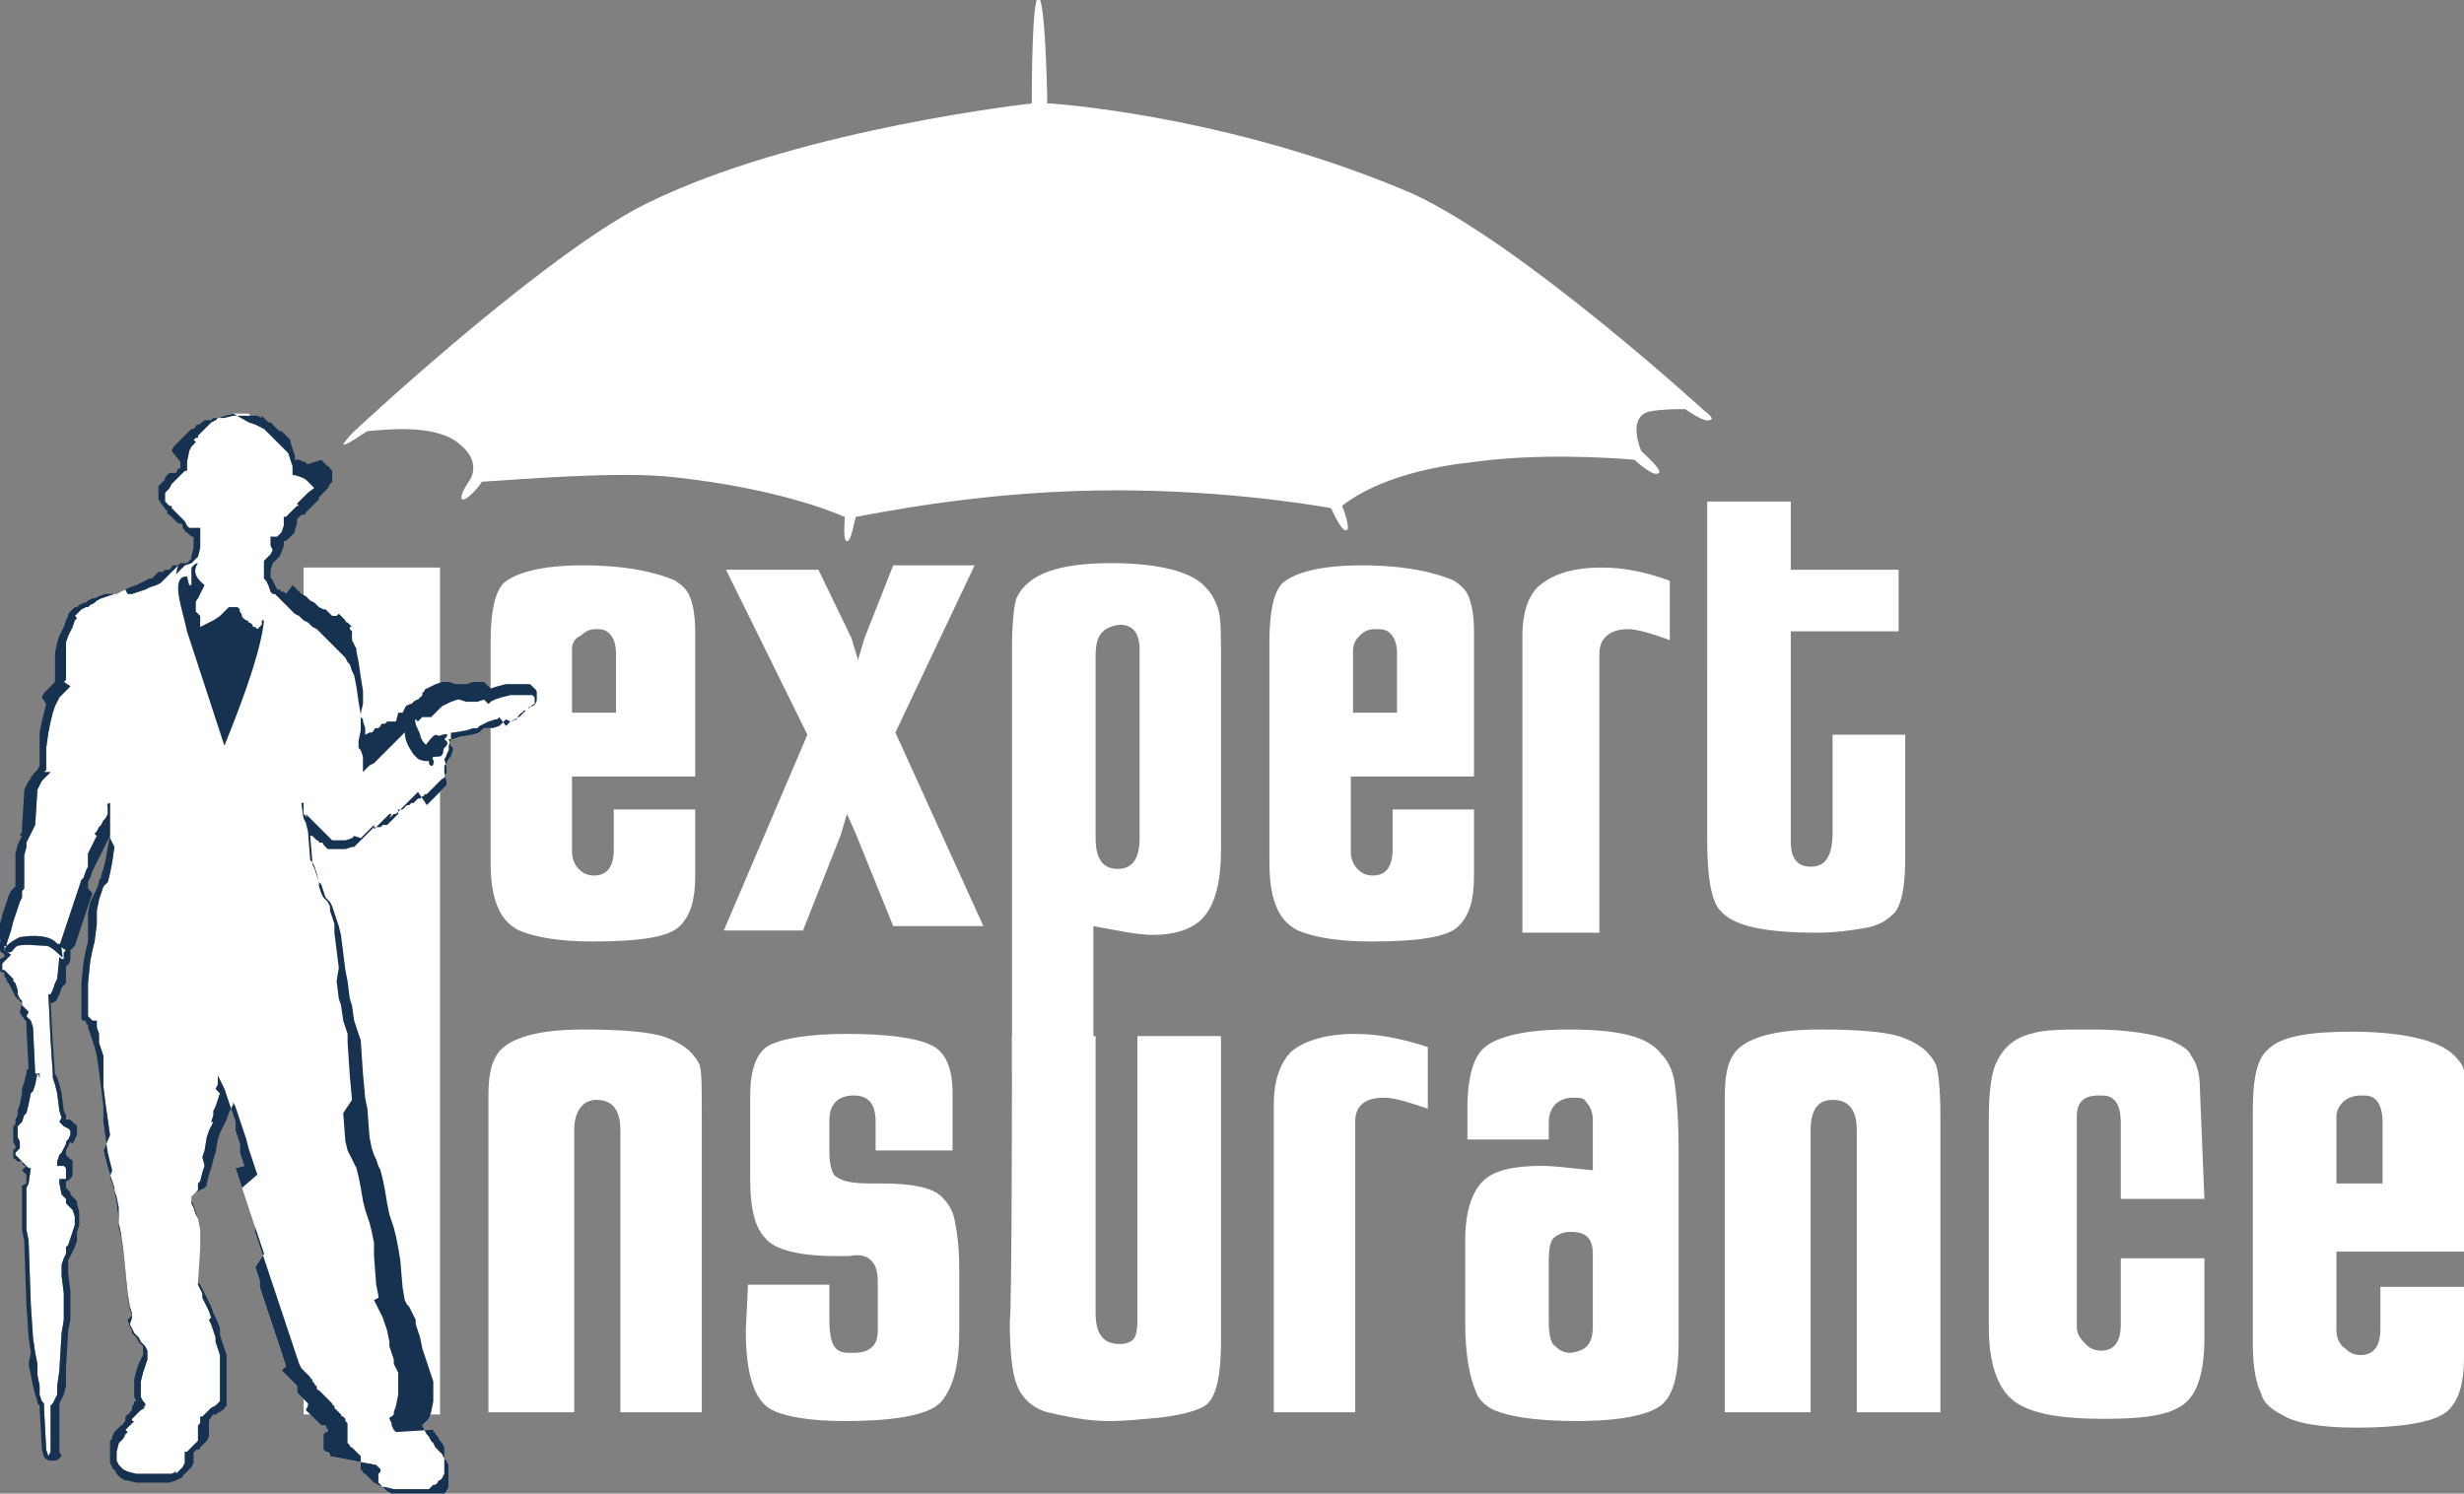 <?xml version="1.0" encoding="utf-8"?>
<!-- Generator: Adobe Illustrator 24.1.2, SVG Export Plug-In . SVG Version: 6.00 Build 0)  -->
<svg version="1.1" xmlns="http://www.w3.org/2000/svg" xmlns:xlink="http://www.w3.org/1999/xlink" x="0px" y="0px"
	 viewBox="0 0 112 67.9" style="enable-background:new 0 0 112 67.9;" xml:space="preserve">
<rect x="0" y="0" width="112" height="67.9" fill="#808080" stroke="none"/>
<style type="text/css">
	.st0{fill:#FFFFFF;}
	.st1{fill-rule:evenodd;clip-rule:evenodd;fill:#FFFFFF;}
	.st2{fill:#173251;}
	.st3{fill-rule:evenodd;clip-rule:evenodd;fill:#173251;}
</style>
<g id="Warstwa_2">
</g>
<g id="Warstwa_1">
	<g>
		<g>
			<path class="st0" d="M31.9,64.2h-3.7V51.4c0-1-0.4-1.4-1.1-1.4c-0.6,0-1,0.5-1,1.4v12.8h-3.9V49.8c0-1.1,0.2-1.8,0.7-2.2
				c0.6-0.5,1.8-0.8,3.6-0.8c1.7,0,2.9,0.1,3.6,0.3c0.9,0.3,1.4,0.7,1.7,1.3c0.1,0.3,0.1,1,0.1,2.4L31.9,64.2L31.9,64.2z"/>
			<path class="st0" d="M34,58.4h3.7V60c0,0.7,0.1,1.1,0.3,1.3c0.2,0.2,0.4,0.2,0.8,0.2c0.7,0,1.1-0.3,1.1-1v-2.2
				c0-0.5-0.1-0.8-0.3-1c-0.2-0.2-0.5-0.3-1-0.2c-0.3,0-0.5,0-0.6,0c-1.7,0-2.8-0.3-3.2-0.8c-0.5-0.5-0.7-1.4-0.7-2.7v-3.8
				c0-1.2,0.3-2,0.9-2.3c0.6-0.3,1.8-0.5,3.5-0.5c1.9,0,3.2,0.2,3.8,0.5c0.7,0.3,1,1.1,1,2.2v2.6h-3.5V51c0-0.8-0.3-1.2-1-1.2
				c-0.7,0-1.1,0.4-1.1,1.1v1.5c0,0.5,0.1,0.8,0.2,1c0.3,0.3,0.8,0.4,1.7,0.4h0.3h0.2c1.4,0,2.3,0.2,2.7,0.6
				c0.3,0.3,0.5,0.6,0.6,1.1c0.1,0.5,0.2,1.2,0.2,2.1v3c0,1.5-0.3,2.5-0.8,3.1c-0.5,0.6-2,0.9-4.4,0.9c-1.6,0-2.7-0.2-3.3-0.5
				c-0.8-0.4-1.2-1.6-1.2-3.6L34,58.4L34,58.4z"/>
			<path class="st0" d="M46,47.1h3.8v12.6c0,1,0.4,1.4,1.1,1.4c0.3,0,0.5-0.1,0.6-0.2c0.2-0.2,0.2-0.6,0.2-1.2V47.1h3.8V61
				c0,1.5-0.2,2.4-0.6,2.8c-0.3,0.3-1.3,0.6-2.8,0.7c-1,0.1-1.5,0.1-1.7,0.1c-1,0-1.9-0.2-2.8-0.4c-0.7-0.2-1.2-0.7-1.4-1.3
				c-0.2-0.5-0.3-1.5-0.3-2.9C46,59.9,46,47.1,46,47.1z"/>
			<path class="st0" d="M57.9,64.2v-14c0-1.1,0.3-1.9,0.8-2.4c0.6-0.5,1.6-0.8,2.9-0.8c1,0,2.1,0.2,3.3,0.6v2.8
				c-0.9-0.3-1.5-0.5-2-0.5c-0.9,0-1.3,0.4-1.3,1.1v13.2C61.7,64.2,57.9,64.2,57.9,64.2z"/>
			<path class="st0" d="M72.4,53.2v-2.3c0-0.3-0.1-0.6-0.3-0.8c-0.1-0.2-0.3-0.2-0.6-0.2c-0.3,0-0.6,0.1-0.8,0.3
				c-0.2,0.2-0.3,0.5-0.3,0.8v0.8h-3.7v-1.4c0-1.5,0.3-2.4,0.8-2.8c0.6-0.5,1.9-0.8,3.8-0.8c2.2,0,3.6,0.3,4.2,1.1
				c0.3,0.3,0.5,0.7,0.6,1.2c0.1,0.6,0.2,1.7,0.2,3.2V61c0,1.4-0.2,2.3-0.7,2.8c-0.5,0.5-1.9,0.8-3.9,0.8c-1.9,0-3.1-0.2-3.8-0.5
				c-0.4-0.2-0.7-0.5-0.8-0.8c-0.3-0.7-0.5-1.7-0.5-3.2v-3.7c0-1.3,0.3-2.2,0.8-2.7c0.5-0.5,1.4-0.7,2.7-0.7
				C70.6,53,71.4,53.1,72.4,53.2z M72.4,60.3V57c0-0.7-0.3-1-1-1c-0.3,0-0.6,0.1-0.8,0.3c-0.1,0.1-0.2,0.4-0.2,1v2.8
				c0,0.6,0.1,1,0.3,1.1c0.2,0.2,0.4,0.3,0.7,0.3C72.1,61.4,72.4,61.1,72.4,60.3z"/>
			<path class="st0" d="M88.2,64.2h-3.8V51.4c0-1-0.4-1.4-1.1-1.4c-0.7,0-1,0.5-1,1.4v12.8h-3.9V49.8c0-1.1,0.2-1.8,0.7-2.2
				c0.6-0.5,1.8-0.8,3.6-0.8c1.7,0,2.9,0.1,3.6,0.3c0.9,0.3,1.4,0.7,1.7,1.3c0.1,0.3,0.2,1,0.2,2.4L88.2,64.2L88.2,64.2z"/>
			<path class="st0" d="M100.2,54.5h-3.8v-3.4c0-0.6-0.1-0.9-0.3-1.1c-0.2-0.2-0.4-0.2-0.7-0.2c-0.7,0-1,0.3-1,1v9.5
				c0,0.3,0.1,0.5,0.4,0.8c0.2,0.2,0.4,0.3,0.7,0.3c0.6,0,0.9-0.4,0.9-1.2v-3h3.8v3.6c0,1.8-0.4,2.8-1.2,3.2
				c-0.7,0.4-1.9,0.5-3.4,0.5c-1.8,0-3.1-0.2-3.9-0.7c-0.8-0.5-1.3-1.6-1.3-3.5v-9.4c0-1.2,0.1-2,0.3-2.5c0.3-0.7,0.8-1.2,1.6-1.4
				c0.6-0.2,1.5-0.2,2.8-0.2c1.6,0,2.8,0.2,3.6,0.5c0.4,0.2,0.8,0.4,0.9,0.7c0.3,0.4,0.4,0.9,0.4,1.6L100.2,54.5z"/>
			<path class="st0" d="M112,56.9h-5.8v3.5c0,0.4,0.1,0.7,0.4,0.9c0.2,0.2,0.4,0.3,0.7,0.3c0.6,0,0.9-0.4,0.9-1.2v-1.9h3.8v3.2
				c0,1.1-0.2,1.9-0.7,2.4c-0.5,0.5-1.9,0.8-4.2,0.8c-1.6,0-2.8-0.2-3.4-0.6c-0.4-0.2-0.8-0.5-0.9-0.9c-0.3-0.6-0.4-1.4-0.4-2.4
				V50.5c0-1.5,0.2-2.4,0.7-2.8c0.6-0.6,1.9-0.8,3.8-0.8c2,0,3.5,0.3,4.3,0.8c0.3,0.2,0.5,0.4,0.7,0.7c0.2,0.4,0.3,1,0.3,1.8V56.9z
				 M106.2,53.8h2.1V51c0-0.4-0.1-0.8-0.3-1c-0.2-0.2-0.4-0.2-0.7-0.2c-0.3,0-0.6,0.1-0.8,0.3c-0.2,0.2-0.3,0.4-0.3,0.7L106.2,53.8
				L106.2,53.8z"/>
		</g>
		<g>
			<path class="st0" d="M31.6,35.3H26v3.4c0,0.3,0.1,0.6,0.3,0.8c0.2,0.2,0.4,0.3,0.7,0.3c0.6,0,0.9-0.4,0.9-1.2v-1.8h3.7v3
				c0,1.1-0.2,1.8-0.7,2.3c-0.5,0.5-1.8,0.7-4,0.7c-1.5,0-2.6-0.2-3.3-0.5c-0.4-0.2-0.7-0.5-0.9-0.9c-0.3-0.6-0.4-1.3-0.4-2.3v-9.9
				c0-1.4,0.2-2.3,0.6-2.7c0.6-0.5,1.8-0.8,3.6-0.8c1.9,0,3.3,0.3,4.2,0.7c0.3,0.2,0.5,0.4,0.6,0.6c0.2,0.4,0.3,1,0.3,1.7L31.6,35.3
				L31.6,35.3z M26,32.4h2v-2.7c0-0.4-0.1-0.7-0.3-0.9c-0.2-0.2-0.4-0.2-0.6-0.2c-0.3,0-0.5,0.1-0.7,0.3C26.1,29,26,29.3,26,29.5
				L26,32.4L26,32.4z"/>
			<path class="st0" d="M32.9,42.3l3.8-8.9L33,25.9h4.2l1.5,3.1l0.3,1l0.3-1l1.3-3.3h3.7l-3.6,7.6l4,8.8h-4.1l-1.7-4.2L38.5,37
				l-0.3,1l-1.7,4.3H32.9z"/>
			<path class="st0" d="M46,48.7V29.4c0-1.1,0.1-1.9,0.2-2.2c0.5-1.1,1.9-1.6,4.3-1.6c2.2,0,3.7,0.4,4.3,1.1
				c0.3,0.3,0.5,0.7,0.6,1.1c0.1,0.4,0.1,1.1,0.1,2.3v8.5c0,1.6-0.3,2.7-1,3.3c-0.5,0.4-1.2,0.6-2.1,0.6c-0.7,0-1.6-0.2-2.7-0.4v6.5
				L46,48.7L46,48.7z M49.8,29.8v8.3c0,0.9,0.3,1.4,1,1.4c0.7,0,1-0.5,1-1.4v-8.6c0-0.7-0.3-1.1-0.9-1.1
				C50.1,28.5,49.8,28.9,49.8,29.8z"/>
			<path class="st0" d="M67,35.3h-5.6v3.4c0,0.3,0.1,0.6,0.3,0.8c0.2,0.2,0.4,0.3,0.7,0.3c0.6,0,0.9-0.4,0.9-1.2v-1.8H67v3
				c0,1.1-0.2,1.8-0.7,2.3c-0.5,0.5-1.8,0.7-4,0.7c-1.5,0-2.6-0.2-3.3-0.5c-0.4-0.2-0.7-0.5-0.9-0.9c-0.3-0.6-0.4-1.3-0.4-2.3v-9.9
				c0-1.4,0.2-2.3,0.6-2.7c0.6-0.5,1.8-0.8,3.6-0.8c1.9,0,3.3,0.3,4.2,0.7c0.3,0.2,0.5,0.4,0.6,0.6c0.2,0.4,0.3,1,0.3,1.7L67,35.3
				L67,35.3z M61.5,32.4h2v-2.7c0-0.4-0.1-0.7-0.3-0.9c-0.2-0.2-0.4-0.2-0.7-0.2c-0.3,0-0.5,0.1-0.7,0.3c-0.2,0.2-0.3,0.4-0.3,0.7
				C61.5,29.5,61.5,32.4,61.5,32.4z"/>
			<path class="st0" d="M69.2,42.3V28.9c0-1.1,0.3-1.9,0.8-2.3c0.6-0.5,1.5-0.8,2.8-0.8c1,0,2,0.2,3.1,0.6v2.7
				c-0.8-0.3-1.5-0.5-1.9-0.5c-0.8,0-1.3,0.4-1.3,1.1v12.7H69.2z"/>
			<path class="st0" d="M77.6,22.8h3.8v3.1h4.9v2.8h-4.9v9.6c0,0.7,0.3,1.1,0.9,1.1c0.7,0,1-0.5,1-1.6v-4.4h3.3v5.7
				c0,1.3-0.2,2.2-0.6,2.5c-0.3,0.3-0.7,0.5-1.3,0.6c-0.6,0.1-1.3,0.2-2.1,0.2c-2.4,0-3.8-0.3-4.4-1c-0.4-0.4-0.6-1.5-0.6-3.2
				L77.6,22.8L77.6,22.8z"/>
		</g>
		<path class="st0" d="M77.5,18.7C77.5,18.7,77.5,18.7,77.5,18.7c0,0-8.3-7.6-13.3-9.9c-7.7-3.3-15.1-4-16.5-4.1c0,0-0.1,0-0.1,0
			c0-0.7-0.1-4.8-0.4-4.8c-0.3,0-0.3,4.2-0.3,4.8c-1.7,0.2-11.7,1.5-18,4.8C24,12.2,16,19.7,16,19.7s0,0,0,0
			c-0.2,0.2-0.4,0.5-0.4,0.5c0.1,0.1,0.9-0.5,1.1-0.6c1.1-0.1,3.2-0.3,4.2,0.6c1,0.8,0.5,1.6,0.4,1.7c0,0,0,0,0,0s0,0,0,0
			c-0.2,0.3-0.4,0.7-0.3,0.8c0.2,0.1,0.8-0.6,0.9-0.8c1.7-0.1,6.3-0.5,8.8-0.2c4.5,0.5,7,1.5,7.7,1.8c0,0.2-0.1,1.1,0.1,1.1
			c0.2,0,0.3-0.8,0.4-1.1c1.1-0.2,5.5-1.1,10.8-1.2c5.3-0.1,9.7,0.6,10.8,0.8c0.1,0.2,0.5,1.1,0.7,1c0.2,0-0.1-0.9-0.2-1.1
			c0.5-0.4,2.2-1.6,6-2c2.9-0.4,6.1-0.2,7.3-0.1c0.2,0.2,0.9,0.8,1.1,0.6c0.2-0.1-0.7-0.9-0.8-1c-0.2-0.5-0.5-1.6,0.4-1.8
			c0.6-0.1,1.1-0.1,1.6-0.1c0.3,0.2,0.9,0.6,1.1,0.5C77.9,19.1,77.8,18.9,77.5,18.7z"/>
		<rect x="13.8" y="25.8" class="st0" width="6.2" height="38.5"/>
		<g>
			<g>
				<path class="st1" d="M11.6,19.2l0.2,0.1l0.2,0.1l0.1,0.1l0.1,0.1l0.1,0.1l0.1,0.1l0.1,0.1l0.1,0.1l0.1,0.1l0.1,0.1l0.1,0.1
					l0.1,0.1l0.1,0.1l0.1,0.3l0.1,0.3v0.4h0.1l0.3,0.1l0.2,0.1l0.1,0.1l0.1,0.1l0.1,0.1l0.1,0.1l0.1,0.1l0.1,0.1V22l-0.1,0.1
					L14,22.4l-0.1,0.1l-0.1,0.1l-0.1,0.1l-0.1,0.1l-0.1,0.1L13.6,23L13.5,23l-0.1,0.1l-0.1,0.1l-0.1,0.1l-0.1,0.1l-0.1,0.1l-0.1,0.1
					L13,23.5h-0.1v0.4l-0.1,0.3l-0.1,0.1l-0.1,0.1h-0.3v0.4L12.4,25l-0.1,0.2l-0.1,0.1l-0.1,0.1l-0.1,0.1L12,25.8v0.5l0.1,0.1
					l0.1,0.2l0.1,0.3l0.1,0.1l0.1,0l0.1,0.1l0.1,0.1l0.1,0.1l0.1,0.1l0.1,0.1l0.1,0.1l0.1,0.1l0.1,0.1l0.1,0.1l0.2,0.1l0.1,0.1
					l0.1,0.1l0.2,0.1l0.1,0.1l0.1,0.1l0.2,0.1l0.1,0.1l0.1,0.1l0.1,0.1l0.1,0.1l0.1,0.1l0.1,0.1l0.1,0.1l0.1,0.1l0.1,0.1l0.1,0.1
					l0.1,0.1l0.1,0.1l0.1,0.1l0.1,0.2l0.1,0.1l0.1,0.3l0.1,0.2l0.1,0.5l0.1,0.7l0.1,0.6v0.7l-0.1,0.5v0.1l0,0.2l0.1,0.1l0.1,0.3v0.7
					l0.1-0.1l0.1-0.1l0.1-0.1l0.2-0.1l0.1-0.1l0.1-0.1l0.1-0.1l0.1-0.1l0.1-0.1l0.1-0.1l0.1-0.1l0.1-0.1l0.1-0.1l0.1-0.1l0.1-0.1
					l0.1-0.1l0.1-0.1l0.1-0.1l0.1-0.1l0.1-0.1l0.1-0.1l0.1-0.3h0.1l0.1,0.1l0.1-0.1l0.1-0.1h0.3h0.1l0.1-0.1l0.1-0.1l0.1-0.1
					l0.1-0.1l0.1-0.1l0.2-0.1l0.2-0.1l0.3-0.1h0.1l0.3,0.1h0.5l0.3-0.1H22l0.1,0.1l0.1,0.1V32l0.1-0.1l0.2-0.1l0.3-0.1l0.4-0.1h1
					l0.1,0.1V32l-0.2,0.1L24,32.2l-0.1,0.1l-0.1,0.1l-0.1,0.1l-0.1,0.1h-0.1v0.1l-0.3,0.1L23,32.7l-0.1,0.1l-0.1,0.1l-0.1,0.1
					l-0.3,0.1l-0.2,0L22,33.1l-0.1,0.1l-0.1,0.1l-0.3,0.1l-0.6,0.1l-0.3,0.1h-0.2l0.1,0.3l0.1,0.1v0.1l-0.1,0.3l-0.1,0.1l-0.1,0.2
					l-0.1,0.1v0.3l0.1,0.4v0.2l-0.1,0.1l-0.1,0.1l-0.1,0.1l-0.1,0.1l-0.1,0.1l-0.1,0.1l-0.1,0.1l-0.1,0.1l-0.1,0.1L19,36l-0.1,0.1
					l-0.1,0.1l-0.1,0.1l-0.1,0.1l-0.1,0.1l-0.1,0.1l-0.1,0.1l-0.1,0.1l-0.1,0.1l-0.1,0.1l-0.1,0l-0.1,0.1l-0.1,0.1L17.8,37L17.7,37
					l-0.1,0.1l-0.1,0.1l-0.1,0.1l-0.1,0.1l-0.1,0.1l-0.1,0.1l-0.1,0.1L17,37.5l-0.1,0.1l-0.1,0.1l-0.1,0.1l-0.1,0.1l-0.1,0.1
					l-0.1,0.1L16.1,38L16,38.1l-0.3,0.1h-0.6L15,38.1L14.9,38l-0.1-0.1l-0.1-0.1l-0.1-0.1l-0.1-0.1l-0.1-0.1l-0.1-0.1l-0.1-0.1
					l-0.1-0.1l-0.1-0.1l-0.1-0.1L14,37.3L14,37.2l-0.1-0.1L13.8,37v-0.5h-0.1l0.1,0.7l0.1,0.2l0.1,0.4l0.1,1.3l0.1,0.1l0.1,0.2
					l0.1,0.3l0.1,0.4l0.1,0.1l0.1,0.3l0.1,0.3l0.1,0.1l0.1,0.1l0.1,0.2l0.1,0.3l0.1,0.3l0.1,0.3l0.1,0.4l0.1,0.8l0.1,0.8l0.1,0.5
					l0.1,0.8l0.1,0.3l0.1,0.7l0.1,0.3l0.1,0.3l0.1,0.3l0.1,1.5l0.1,1.1l0.1,0.5l0.1,1.3l0.1,0.5l0.1,0.3l0.1,0.2l0.1,0.3l0.1,0.2
					l0.1,0.4l0.1,0.5l0.1,0.6l0.1,0.5l0.1,0.3l0.1,0.3l0.1,0.4l0.1,0.5l0.1,0.6l0.1,1.2l0.1,0.6l0.1,0.2l0.1,0.1l0.1,0.2l0.1,0.2
					l0.1,0.2l0,0.2l0.1,0.3l0.1,0.3l0.1,0.5l0.1,0.3l0.1,0.3l0.1,0.3l0.1,0.3l0.1,0.3v0.9l-0.1,0.5l-0.1,0.3l-0.1,0.1l-0.1,0.1
					l-0.1,0.1l0.1,0.2l0.1,0.2l0.1,0.1l0.1,0.2l0.1,0.1l0.1,0.2l0.1,0.1l0.1,0.1l0.1,0.1l0.1,0.2l0.1,0.1l0.1,0.2v0.3v0.3v0.4
					l-0.1,0.2l-0.1,0.1l-0.1,0l-0.1,0.1l-0.1,0.1h-1.5l-0.4-0.1l-0.2-0.1l-0.2-0.1l-0.1-0.1l-0.1-0.1l-0.1-0.1l-0.1-0.1v-0.4
					l0.1-0.1v-0.1l-0.1-0.1l-0.1-0.1L15,66.2L15,66.1l-0.1-0.1L14.8,66l-0.1-0.1v-0.7l0.1-0.1c0.1,0,0.1,0,0.1-0.1
					c0,0-0.1-0.1-0.1-0.2h-0.1h-0.1l-0.1-0.1l-0.1-0.1l-0.1-0.1l-0.1-0.1l-0.1-0.1l-0.1-0.1l-0.1-0.1L14,63.9L14,63.8l-0.1-0.1
					l-0.1-0.1l-0.1-0.1l-0.1-0.1l-0.1-0.1l0-0.1L13.5,63l-0.1-0.1l-0.1-0.1l-0.1-0.1l-0.1-0.1l-0.1-0.1l-0.1-0.1l-0.1-0.1L13,62.1
					l-0.1-0.3l-0.1-0.3l-0.1-0.3l-0.1-0.3l-0.1-0.3l-0.1-0.3l-0.1-0.3l-0.1-0.3l-0.1-0.3l-0.1-0.3l-0.1-0.3l-0.1-0.3l0-0.3l-0.1-0.3
					l-0.1-0.3L12,57l-0.1-0.3l-0.1-0.3l-0.1-0.3l-0.1-0.3l-0.1-0.3l-0.1-0.3l-0.1-0.3l-0.1-0.3l-0.1-0.3l-0.1-0.3l-0.1-0.3l-0.1-0.3
					l-0.1-0.3L11.1,53L11,52.7l-0.1-0.3L10.9,52l-0.1-0.3l-0.1-0.3L10.7,51l-0.1-0.3l-0.1-0.3l-0.1-0.3l-0.1-0.3l-0.1-0.3l-0.1-0.2
					l-0.1-0.2l-0.1-0.2v0.4l-0.1,0.2L10,49.7l-0.1,0.3l-0.1,0.3l-0.1,0.2l0,0.2l-0.1,0.3L9.7,51l-0.1,0.2l-0.1,0.2l-0.1,0.3
					l-0.1,0.6l-0.1,0.3L9.3,53l-0.1,0.3l-0.1,0.4l-0.1,0.1L9,54.1l-0.1,0.1l-0.1,0.1l-0.1,0.1v0.3l0.1,0.2l0.1,0.3L9,55.4l0.1,0.5
					v0.9L9,58.3v0.1l0.1,0.2l0.1,0.2L9.2,59l0.1,0.2l0.1,0.2l0.1,0.2l0.1,0.3L9.5,60l0.1,0.2l0.1,0.3l0.1,0.3L9.8,61l0.1,0.3
					l0.1,0.3v2.1l-0.1,0.1l-0.1,0.1L9.6,64l-0.1,0.1l-0.1,0.1l-0.1,0.1l-0.1,0.1H9.1v0.3l-0.1,0.1v0.1v0.7L9,65.5l-0.1,0.1l-0.1,0.1
					l-0.1,0.1l-0.1,0.1l-0.1,0.1H8.4v0.1v0.1v0.3l-0.1,0.2l-0.1,0.1l-0.1,0.1l-0.1,0.1L8,66.9l-0.2,0.1L7.6,67H6.2l-0.4-0.1
					l-0.2-0.1l-0.1-0.1l-0.1-0.1l-0.1-0.2v-0.4l0.1-0.4l0.1-0.1l0.1-0.1l0.1-0.2l0.1-0.1L5.7,65l0.1-0.1l0.1-0.1l0.1-0.1L6,64.7
					l0.1-0.1L6,64.6v-0.1l0.1-0.1l0.1-0.1l0.1-0.1l0.1-0.1l0.2-0.1L6.5,64l0.1-0.1v-0.1l-0.1-0.1l-0.1-0.2v-0.7l0.1-0.4l0.1-0.3
					l0.1-0.3v-0.4l-0.1-0.2l-0.1-0.1L6.4,61l-0.1-0.2l-0.1-0.1l-0.1-0.1l-0.1-0.2l-0.1-0.2L6,59.9L6,59.7l-0.1-0.3l-0.1-0.6l-0.1-1
					l-0.1-1l-0.1-0.7l-0.1-0.5l-0.1-0.9l-0.1-0.5l0-0.2l-0.1-0.3l-0.1-0.3l-0.1-0.3l-0.1-0.4l-0.1-0.4L5,51.6l-0.1-0.7l-0.1-0.7
					l-0.1-0.8l0-0.8L4.7,48l-0.1-0.3l-0.1-0.3L4.5,47l-0.1-0.3v-0.3H4.2l-0.1-0.1l-0.1-0.1v-1.5l0.1-1l0.1-0.5l0.1-0.4l0.1-0.8v-0.3
					v-0.3l0.1-0.5l0.1-0.3l0.1-0.3l0.1-0.1l0.1-0.1l0.1-0.4l0.1-0.5l0.1-0.7L5,38.1v-0.6v-0.7v-0.3c-0.2,0.1-0.1,0-0.1,0.3v0.2
					l-0.1,0.2l-0.1,0.1l-0.1,0.2l-0.1,0.1l-0.1,0.2l-0.1,0.1L4.4,38l-0.1,0.2l-0.1,0.2l-0.1,0.2l-0.1,0.2L4,39L4,39.2l0,0.2
					l-0.1,0.2l-0.1,0.3L3.7,40l-0.1,0.3l-0.1,0.3l-0.1,0.3l-0.1,0.3l-0.1,0.3l-0.1,0.3l-0.1,0.3l-0.1,0.3l-0.1,0.3l-0.1,0.3L3,43.2
					l-0.1,0.1v0.1v0.2H2.8l-0.1-0.1l-0.1,1l-0.1,0.2l-0.1,0.3l-0.1,0.2H2.2l0.1,2.1l0.1,1.5L2.4,49l0.1,0.3l0.1,0.4l0.1,0.8l0.1,0.3
					L2.7,51l0.1,0.1l0.1,0.1l0.2,0.1l0.1,0.1v0.2l-0.1,0.2L3,51.9L3,52l-0.1,0.2l-0.1,0.2l-0.1,0.1l-0.1,0.3L2.6,53h0.1L2.9,53
					L3,53.1v0.5H2.7v0.2l0.1,0.5l0.1,0.1l0.1,0.1L3,54.6L3,54.7l0.1,0.1l0.1,0.1l0.1,0.1l0.1,0.3v0.4l-0.1,0.3l-0.1,0.3l-0.1,0.3
					L3,56.7L3,57l-0.1,0.2l-0.1,0.3v0.5l0.1,0.8V60l-0.1,0.6l-0.1,1.7l-0.1,0.7l0,0.4l-0.1,0.2l-0.1,0.2l-0.1,0.1v1.7v0.4l-0.1,0.2
					H2.2l-0.1-0.3l-0.1-1.9L2,63.8l-0.1-0.1l-0.1-0.3L1.8,63l-0.1-0.5L1.7,62l-0.1-0.5l-0.1-0.7l-0.1-1.5l-0.1-2.9l-0.1-0.5V55v-1
					V54l0.1-0.2l0.1-0.7H1.3l-0.1-0.1L1.2,53L1.1,53l-0.1-0.1L1,52.8l-0.1-0.1l-0.1-0.1l-0.1-0.1v-0.1l0.1-0.1l0.1-0.1v-0.3
					l-0.1-0.2v-0.5l0.1-0.1l0.1-0.1L1,51l0.1-0.3l0.1-0.1l0.1-0.4l0.1-0.5l0.1-0.1l0.1-0.3l0.1-0.5h0.1L1.8,49
					c-0.1-0.2,0.1-0.1-0.2-0.2l-0.1-2.1l-0.1-0.3l-0.1-0.1l-0.1-0.1L1.3,46l-0.1-0.1l-0.1-0.1l-0.1-0.1L1,45.5l-0.1-0.1l-0.1-0.2
					L0.8,45l-0.1-0.3l-0.1-0.1l0-0.1l-0.1-0.1l-0.1-0.1l-0.1-0.1l-0.1-0.1l-0.1,0v-0.3l0.1-0.1l0.1-0.1l0.1-0.1l0.1-0.1l-0.3-0.2
					v-0.2h0.1v-0.1l0.1-0.3l0.1-0.3l0.1-0.4l0.1-0.3l0.1-0.3l0.1-0.3l0.1-0.2L1,40.6L1,40.5l0.1-0.1v-0.3v-1.2l0.1-0.4l0-0.2
					l0.1-0.2l0.1-0.2l0.1-0.2l0.1-0.2l0.1-1.6l0.1-0.2l0.1-0.2l0.1-0.1l0.1-0.1l0.1-0.1l0.1-0.1L2,35.1l0.1-0.1L2.1,35v-0.1V34
					l0.1-0.7l0.1-0.5l0.1-0.4l0.1-0.3l0.1-0.2l0.1-0.2l0.1-0.1l0.1-0.1l0.1-0.1l0.1-0.1l0.1-0.1L2.9,31L3,30.9v-0.2v-1L3,29.2
					l0.1-0.3l0.1-0.2l0.1-0.2l0.1-0.3l0.1-0.1L3.4,28l0.1-0.1l0.1-0.1l0.1-0.1l0.2-0.1L4,27.6l0.1-0.1l0.2-0.1l0.1-0.1l0.2-0.1
					l0.3-0.1l0.3-0.1l0.3-0.1l0.2-0.1L5.8,27L6,27l0.3-0.1l0.3-0.1l0.2-0.1l0.3-0.1l0.2-0.1l0.1-0.1l0.1-0.1l0.1-0.1l0.1-0.1
					l0.1-0.1l0.1-0.1l0.1-0.1l0.1-0.1L8,26.1L8.1,26l0.1-0.1l0.1-0.1l0.1-0.1l0.3-0.1l0.1-0.1l0.1-0.1l0.1-0.1L9,25.3l0.1-0.4v-0.4
					v-0.5H8.7L8.6,24l-0.1-0.1l-0.1-0.2l-0.1-0.1l-0.1-0.1l-0.1-0.1l-0.1-0.1L8,23.4L8,23.3l-0.1-0.1l-0.1-0.1L7.8,23L7.7,23
					l-0.1-0.1l-0.1-0.1v-0.4l0.1-0.1l0.1-0.1L7.8,22l0.1-0.1l0.1-0.1l0.1-0.1l0.1-0.1l0.1-0.1l0.1-0.1h0.1V21l0.1-0.5l0.1-0.2
					l0.1-0.1l0.1-0.1L8.8,20l0.1-0.1L9,19.9L9,19.8l0.1-0.1l0.1-0.1l0.1-0.1l0.1-0.1l0.1-0.1l0.1-0.1l0.2-0.1l0.1-0.1l0.3-0.1
					l0.4-0.1h0.7L11.6,19.2z"/>
				<path class="st2" d="M11.3,19.2l0.3,0.1l0.2,0.1l0.2,0.1l0.1,0.1l0.1,0.1l0.1,0.1l0.1,0.1l0.1,0.1l0.1,0.1l0.1,0.1l0.1,0.1
					l0.1,0.1l0.1,0.1l0.1,0.1l0.1,0.3l0.1,0.3v0.4h0.1l0.3,0.1l0.2,0.1l0.1,0.1l0.1,0.1l0.1,0.1l0.1,0.1l0.1,0.1l0.1,0.1V22
					l-0.1,0.1L14,22.4l-0.1,0.1l-0.1,0.1l-0.1,0.1l-0.1,0.1l-0.1,0.1L13.6,23L13.5,23l-0.1,0.1l-0.1,0.1l-0.1,0.1l-0.1,0.1l-0.1,0.1
					l-0.1,0.1L13,23.5h-0.1v0.4l-0.1,0.3l-0.1,0.1l-0.1,0.1h-0.3v0.4L12.4,25l-0.1,0.2l-0.1,0.1l-0.1,0.1l-0.1,0.1L12,25.8v0.5
					l0.1,0.1l0.1,0.2l0.1,0.3l0.1,0.1l0.1,0l0.1,0.1l0.1,0.1l0.1,0.1l0.1,0.1l0.1,0.1l0.1,0.1l0.1,0.1l0.1,0.1l0.1,0.1l0.2,0.1
					l0.1,0.1l0.1,0.1l0.2,0.1l0.1,0.1l0.1,0.1l0.2,0.1l0.1,0.1l0.1,0.1l0.1,0.1l0.1,0.1l0.1,0.1l0.1,0.1l0.1,0.1l0.1,0.1l0.1,0.1
					l0.1,0.1l0.1,0.1l0.1,0.1l0.1,0.1l0.1,0.2l0.1,0.1l0.1,0.3l0.1,0.2l0.1,0.5l0.1,0.7l0.1,0.6v0.7l-0.1,0.5v0.1l0,0.2l0.1,0.1
					l0.1,0.3v0.7l0.1-0.1l0.1-0.1l0.1-0.1l0.2-0.1l0.1-0.1l0.1-0.1l0.1-0.1l0.1-0.1l0.1-0.1l0.1-0.1l0.1-0.1l0.1-0.1l0.1-0.1
					l0.1-0.1l0.1-0.1l0.1-0.1l0.1-0.1l0.1-0.1l0.1-0.1l0.1-0.1l0.1-0.1l0.1-0.3h0.1l0.1,0.1l0.1-0.1l0.1-0.1h0.3h0.1l0.1-0.1
					l0.1-0.1l0.1-0.1l0.1-0.1l0.1-0.1l0.2-0.1l0.2-0.1l0.3-0.1h0.1l0.3,0.1h0.5l0.3-0.1H22l0.1,0.1l0.1,0.1V32l0.1-0.1l0.2-0.1
					l0.3-0.1l0.4-0.1h1l0.1,0.1V32l-0.2,0.1L24,32.2l-0.1,0.1l-0.1,0.1l-0.1,0.1l-0.1,0.1h-0.1v0.1l-0.3,0.1L23,32.7l-0.1,0.1
					l-0.1,0.1l-0.1,0.1l-0.3,0.1l-0.2,0L22,33.1l-0.1,0.1l-0.1,0.1l-0.3,0.1l-0.6,0.1l-0.3,0.1h-0.2l0.1,0.3l0.1,0.1v0.1l-0.1,0.3
					l-0.1,0.1l-0.1,0.2l-0.1,0.1v0.3l0.1,0.4v0.2l-0.1,0.1l-0.1,0.1l-0.1,0.1l-0.1,0.1l-0.1,0.1l-0.1,0.1l-0.1,0.1l-0.1,0.1
					l-0.1,0.1L19,36l-0.1,0.1l-0.1,0.1l-0.1,0.1l-0.1,0.1l-0.1,0.1l-0.1,0.1l-0.1,0.1l-0.1,0.1l-0.1,0.1l-0.1,0.1l-0.1,0l-0.1,0.1
					l-0.1,0.1L17.8,37L17.7,37l-0.1,0.1l-0.1,0.1l-0.1,0.1l-0.1,0.1l-0.1,0.1l-0.1,0.1l-0.1,0.1L17,37.5l-0.1,0.1l-0.1,0.1l-0.1,0.1
					l-0.1,0.1l-0.1,0.1l-0.1,0.1L16.1,38L16,38.1l-0.3,0.1h-0.6L15,38.1L14.9,38l-0.1-0.1l-0.1-0.1l-0.1-0.1l-0.1-0.1l-0.1-0.1
					l-0.1-0.1l-0.1-0.1l-0.1-0.1l-0.1-0.1l-0.1-0.1L14,37.3L14,37.2l-0.1-0.1L13.8,37v-0.5h-0.1l0.1,0.7l0.1,0.2l0.1,0.4l0.1,1.3
					l0.1,0.1l0.1,0.2l0.1,0.3l0.1,0.4l0.1,0.1l0.1,0.3l0.1,0.3l0.1,0.1l0.1,0.1l0.1,0.2l0.1,0.3l0.1,0.3l0.1,0.3l0.1,0.4l0.1,0.8
					l0.1,0.8l0.1,0.5l0.1,0.8l0.1,0.3l0.1,0.7l0.1,0.3l0.1,0.3l0.1,0.3l0.1,1.5l0.1,1.1l0.1,0.5l0.1,1.3l0.1,0.5l0.1,0.3l0.1,0.2
					l0.1,0.3l0.1,0.2l0.1,0.4l0.1,0.5l0.1,0.6l0.1,0.5l0.1,0.3l0.1,0.3l0.1,0.4l0.1,0.5l0.1,0.6l0.1,1.2l0.1,0.6l0.1,0.2l0.1,0.1
					l0.1,0.2l0.1,0.2l0.1,0.2l0,0.2l0.1,0.3l0.1,0.3l0.1,0.5l0.1,0.3l0.1,0.3l0.1,0.3l0.1,0.3l0.1,0.3v0.9l-0.1,0.5l-0.1,0.3
					l-0.1,0.1l-0.1,0.1l-0.1,0.1l0.1,0.2l0.1,0.2l0.1,0.1l0.1,0.2l0.1,0.1l0.1,0.2l0.1,0.1l0.1,0.1l0.1,0.1l0.1,0.2l0.1,0.1l0.1,0.2
					v0.3v0.3v0.4l-0.1,0.2l-0.1,0.1l-0.1,0l-0.1,0.1l-0.1,0.1h-1.5l-0.4-0.1l-0.2-0.1l-0.2-0.1l-0.1-0.1l-0.1-0.1l-0.1-0.1l-0.1-0.1
					v-0.4l0.1-0.1v-0.1l-0.1-0.1l-0.1-0.1L15,66.2L15,66.1l-0.1-0.1L14.8,66l-0.1-0.1v-0.7l0.1-0.1c0.1,0,0.1,0,0.1-0.1
					c0,0-0.1-0.1-0.1-0.2h-0.1h-0.1l-0.1-0.1l-0.1-0.1l-0.1-0.1l-0.1-0.1l-0.1-0.1l-0.1-0.1l-0.1-0.1L14,63.9L14,63.8l-0.1-0.1
					l-0.1-0.1l-0.1-0.1l-0.1-0.1l-0.1-0.1l0-0.1L13.5,63l-0.1-0.1l-0.1-0.1l-0.1-0.1l-0.1-0.1l-0.1-0.1l-0.1-0.1l-0.1-0.1L13,62.1
					l-0.1-0.3l-0.1-0.3l-0.1-0.3l-0.1-0.3l-0.1-0.3l-0.1-0.3l-0.1-0.3l-0.1-0.3l-0.1-0.3l-0.1-0.3l-0.1-0.3l-0.1-0.3l0-0.3l-0.1-0.3
					l-0.1-0.3L12,57l-0.1-0.3l-0.1-0.3l-0.1-0.3l-0.1-0.3l-0.1-0.3l-0.1-0.3l-0.1-0.3l-0.1-0.3l-0.1-0.3l-0.1-0.3l-0.1-0.3l-0.1-0.3
					l-0.1-0.3L11.1,53L11,52.7l-0.1-0.3L10.9,52l-0.1-0.3l-0.1-0.3L10.7,51l-0.1-0.3l-0.1-0.3l-0.1-0.3l-0.1-0.3l-0.1-0.3l-0.1-0.2
					l-0.1-0.2l-0.1-0.2v0.4l-0.1,0.2L10,49.7l-0.1,0.3l-0.1,0.3l-0.1,0.2l0,0.2l-0.1,0.3L9.7,51l-0.1,0.2l-0.1,0.2l-0.1,0.3
					l-0.1,0.6l-0.1,0.3L9.3,53l-0.1,0.3l-0.1,0.4l-0.1,0.1L9,54.1l-0.1,0.1l-0.1,0.1l-0.1,0.1v0.3l0.1,0.2l0.1,0.3L9,55.4l0.1,0.5
					v0.9L9,58.3v0.1l0.1,0.2l0.1,0.2L9.2,59l0.1,0.2l0.1,0.2l0.1,0.2l0.1,0.3L9.5,60l0.1,0.2l0.1,0.3l0.1,0.3L9.8,61l0.1,0.3
					l0.1,0.3v2.1l-0.1,0.1l-0.1,0.1L9.6,64l-0.1,0.1l-0.1,0.1l-0.1,0.1l-0.1,0.1H9.1v0.3l-0.1,0.1v0.1v0.7L9,65.5l-0.1,0.1l-0.1,0.1
					l-0.1,0.1l-0.1,0.1l-0.1,0.1H8.4v0.1v0.1v0.3l-0.1,0.2l-0.1,0.1l-0.1,0.1l-0.1,0.1L8,66.9l-0.2,0.1L7.6,67H6.2l-0.4-0.1
					l-0.2-0.1l-0.1-0.1l-0.1-0.1l-0.1-0.2v-0.4l0.1-0.4l0.1-0.1l0.1-0.1l0.1-0.2l0.1-0.1L5.7,65l0.1-0.1l0.1-0.1l0.1-0.1L6,64.7
					l0.1-0.1L6,64.6v-0.1l0.1-0.1l0.1-0.1l0.1-0.1l0.1-0.1l0.2-0.1L6.5,64l0.1-0.1v-0.1l-0.1-0.1l-0.1-0.2v-0.7l0.1-0.4l0.1-0.3
					l0.1-0.3v-0.4l-0.1-0.2l-0.1-0.1L6.4,61l-0.1-0.2l-0.1-0.1l-0.1-0.1l-0.1-0.2l-0.1-0.2L6,59.9L6,59.7l-0.1-0.3l-0.1-0.6l-0.1-1
					l-0.1-1l-0.1-0.7l-0.1-0.5l-0.1-0.9l-0.1-0.5l0-0.2l-0.1-0.3l-0.1-0.3l-0.1-0.3l-0.1-0.4l-0.1-0.4L5,51.6l-0.1-0.7l-0.1-0.7
					l-0.1-0.8l0-0.8L4.7,48l-0.1-0.3l-0.1-0.3L4.5,47l-0.1-0.3v-0.3H4.2l-0.1-0.1l-0.1-0.1v-1.5l0.1-1l0.1-0.5l0.1-0.4l0.1-0.8v-0.3
					v-0.3l0.1-0.5l0.1-0.3l0.1-0.3l0.1-0.1l0.1-0.1l0.1-0.4l0.1-0.5l0.1-0.7L5,38.1v-0.6v-0.7v-0.3c-0.2,0.1-0.1,0-0.1,0.3v0.2
					l-0.1,0.2l-0.1,0.1l-0.1,0.2l-0.1,0.1l-0.1,0.2l-0.1,0.1L4.4,38l-0.1,0.2l-0.1,0.2l-0.1,0.2l-0.1,0.2L4,39L4,39.2l0,0.2
					l-0.1,0.2l-0.1,0.3L3.7,40l-0.1,0.3l-0.1,0.3l-0.1,0.3l-0.1,0.3l-0.1,0.3l-0.1,0.3l-0.1,0.3l-0.1,0.3l-0.1,0.3l-0.1,0.3L3,43.2
					l-0.1,0.1v0.1v0.2H2.8l-0.1-0.1l-0.1,1l-0.1,0.2l-0.1,0.3l-0.1,0.2H2.2l0.1,2.1l0.1,1.5L2.4,49l0.1,0.3l0.1,0.4l0.1,0.8l0.1,0.3
					L2.7,51l0.1,0.1l0.1,0.1l0.2,0.1l0.1,0.1v0.2l-0.1,0.2L3,51.9L3,52l-0.1,0.2l-0.1,0.2l-0.1,0.1l-0.1,0.3L2.6,53h0.1L2.9,53
					L3,53.1v0.5H2.7v0.2l0.1,0.5l0.1,0.1l0.1,0.1L3,54.6L3,54.7l0.1,0.1l0.1,0.1l0.1,0.1l0.1,0.3v0.4l-0.1,0.3l-0.1,0.3l-0.1,0.3
					L3,56.7L3,57l-0.1,0.2l-0.1,0.3v0.5l0.1,0.8V60l-0.1,0.6l-0.1,1.7l-0.1,0.7l0,0.4l-0.1,0.2l-0.1,0.2l-0.1,0.1v1.7v0.4l-0.1,0.2
					H2.2l-0.1-0.3l-0.1-1.9L2,63.8l-0.1-0.1l-0.1-0.3L1.8,63l-0.1-0.5L1.7,62l-0.1-0.5l-0.1-0.7l-0.1-1.5l-0.1-2.9l-0.1-0.5V55v-1
					V54l0.1-0.2l0.1-0.7H1.3l-0.1-0.1L1.2,53L1.1,53l-0.1-0.1L1,52.8l-0.1-0.1l-0.1-0.1l-0.1-0.1v-0.1l0.1-0.1l0.1-0.1v-0.3
					l-0.1-0.2v-0.5l0.1-0.1l0.1-0.1L1,51l0.1-0.3l0.1-0.1l0.1-0.4l0.1-0.5l0.1-0.1l0.1-0.3l0.1-0.5h0.1L1.8,49
					c-0.1-0.2,0.1-0.1-0.2-0.2l-0.1-2.1l-0.1-0.3l-0.1-0.1l-0.1-0.1L1.3,46l-0.1-0.1l-0.1-0.1l-0.1-0.1L1,45.5l-0.1-0.1l-0.1-0.2
					L0.8,45l-0.1-0.3l-0.1-0.1l0-0.1l-0.1-0.1l-0.1-0.1l-0.1-0.1l-0.1-0.1l-0.1,0v-0.3l0.1-0.1l0.1-0.1l0.1-0.1l0.1-0.1l-0.3-0.2
					v-0.2h0.1v-0.1l0.1-0.3l0.1-0.3l0.1-0.4l0.1-0.3l0.1-0.3l0.1-0.3l0.1-0.2L1,40.6L1,40.5l0.1-0.1v-0.3v-1.2l0.1-0.4l0-0.2
					l0.1-0.2l0.1-0.2l0.1-0.2l0.1-0.2l0.1-1.6l0.1-0.2l0.1-0.2l0.1-0.1l0.1-0.1l0.1-0.1l0.1-0.1L2,35.1l0.1-0.1L2.1,35v-0.1V34
					l0.1-0.7l0.1-0.5l0.1-0.4l0.1-0.3l0.1-0.2l0.1-0.2l0.1-0.1l0.1-0.1l0.1-0.1l0.1-0.1l0.1-0.1L2.9,31L3,30.9v-0.2v-1L3,29.2
					l0.1-0.3l0.1-0.2l0.1-0.2l0.1-0.3l0.1-0.1L3.4,28l0.1-0.1l0.1-0.1l0.1-0.1l0.2-0.1L4,27.6l0.1-0.1l0.2-0.1l0.1-0.1l0.2-0.1
					l0.3-0.1l0.3-0.1l0.3-0.1l0.2-0.1L5.8,27L6,27l0.3-0.1l0.3-0.1l0.2-0.1l0.3-0.1l0.2-0.1l0.1-0.1l0.1-0.1l0.1-0.1l0.1-0.1
					l0.1-0.1l0.1-0.1l0.1-0.1l0.1-0.1L8,26.1L8.1,26l0.1-0.1l0.1-0.1l0.1-0.1l0.3-0.1l0.1-0.1l0.1-0.1l0.1-0.1L9,25.3l0.1-0.4v-0.4
					v-0.5H8.7L8.6,24l-0.1-0.1l-0.1-0.2l-0.1-0.1l-0.1-0.1l-0.1-0.1l-0.1-0.1L8,23.4L8,23.3l-0.1-0.1l-0.1-0.1L7.8,23L7.7,23
					l-0.1-0.1l-0.1-0.1v-0.4l0.1-0.1l0.1-0.1L7.8,22l0.1-0.1l0.1-0.1l0.1-0.1l0.1-0.1l0.1-0.1l0.1-0.1h0.1V21l0.1-0.5l0.1-0.2
					l0.1-0.1l0.1-0.1L8.8,20l0.1-0.1L9,19.9L9,19.8l0.1-0.1l0.1-0.1l0.1-0.1l0.1-0.1l0.1-0.1l0.1-0.1l0.2-0.1l0.1-0.1l0.3-0.1
					l0.4-0.1L11.3,19.2 M11.3,18.9h-0.7c0,0,0,0,0,0l-0.4,0.1c0,0,0,0,0,0L9.8,19c0,0-0.1,0-0.1,0l-0.1,0.1l-0.2,0c0,0,0,0-0.1,0
					l-0.1,0.1c0,0-0.1,0-0.1,0.1l0,0l-0.1,0c0,0-0.1,0-0.1,0.1l-0.1,0.1l-0.1,0c0,0,0,0,0,0l-0.1,0.1l-0.1,0.1c0,0,0,0,0,0l-0.1,0.1
					l-0.1,0.1l-0.1,0.1c0,0,0,0-0.1,0.1l-0.1,0.1l-0.1,0.1c0,0,0,0,0,0l-0.1,0.2c0,0,0,0,0,0L8.2,21c0,0,0,0,0,0v0.3l-0.1,0L8,21.5
					c0,0-0.1,0-0.1,0l0,0l-0.1,0c0,0-0.1,0-0.1,0l-0.1,0.1c0,0-0.1,0.1-0.1,0.1l0,0.1l0,0c0,0,0,0-0.1,0.1l-0.1,0.1l-0.1,0.1
					c0,0,0,0,0,0.1v0.4c0,0,0,0.1,0,0.1L7.4,23l0.1,0.1c0,0,0,0.1,0.1,0.1l0,0l0,0.1c0,0,0,0.1,0.1,0.1l0.1,0.1l0.1,0.1l0.1,0.1
					c0,0,0,0,0,0l0.1,0L8,23.7c0,0,0.1,0.1,0.1,0.1l0.1,0l0,0c0,0,0.1,0,0.1,0.1l0,0l0,0.1c0,0,0,0,0,0l0.1,0.1c0,0,0,0.1,0.1,0.1
					l0.1,0.1c0.1,0.1,0.1,0.1,0.2,0.1h0v0.1v0.4l-0.1,0.4l0,0.1l0,0c0,0,0,0,0,0l-0.1,0.1c0,0,0,0-0.1,0.1l-0.2,0c0,0-0.1,0-0.1,0
					l-0.1,0.1c0,0-0.1,0-0.1,0l0,0l-0.1,0c0,0-0.1,0-0.1,0.1l-0.1,0.1l0,0l-0.1,0c0,0-0.1,0-0.1,0l-0.1,0.1c0,0,0,0,0,0l0,0l-0.1,0
					c0,0-0.1,0-0.1,0l0,0l-0.1,0.1l-0.1,0.1c0,0,0,0-0.1,0.1l0,0l-0.1,0l-0.2,0.1c0,0,0,0,0,0l-0.2,0.1l-0.2,0.1l-0.3,0.1
					c0,0,0,0,0,0l-0.2,0.1l-0.2,0.1l-0.2,0.1L5.1,27L4.8,27l-0.3,0.1c0,0,0,0,0,0l-0.2,0.1c0,0,0,0,0,0l-0.1,0L4,27.3c0,0,0,0,0,0
					l-0.1,0.1l-0.1,0l-0.2,0.1c0,0,0,0,0,0l-0.1,0.1c0,0,0,0-0.1,0l-0.1,0.1l0,0l-0.1,0.1c0,0-0.1,0.1-0.1,0.1L3.1,28L3,28.2
					c0,0,0,0,0,0l-0.1,0.3l-0.1,0.2l-0.1,0.2c0,0,0,0,0,0l-0.1,0.3c0,0,0,0,0,0l-0.1,0.5c0,0,0,0,0,0v1v0.1c0,0,0,0,0,0.1l0,0.1l0,0
					c0,0-0.1,0.1-0.1,0.1l-0.1,0.1c0,0,0,0,0,0l-0.1,0.1l-0.1,0.1l-0.1,0.1c0,0,0,0,0,0l-0.1,0.2L2.1,32c0,0,0,0,0,0L2,32.4
					l-0.1,0.4l-0.1,0.5L1.8,34c0,0,0,0,0,0v0.8v0l0,0L1.7,35l-0.1,0.1l-0.1,0.1c0,0,0,0.1-0.1,0.1l0,0.1l0,0c0,0-0.1,0.1-0.1,0.1
					l-0.1,0.2l-0.1,0.2c0,0,0,0.1,0,0.1l-0.1,1.6l0,0.2l-0.1,0.2L1,38l-0.1,0.2l-0.1,0.2c0,0,0,0,0,0l-0.1,0.4c0,0,0,0,0,0v1.2v0.2
					l0,0.1l-0.1,0.1l-0.1,0.1c0,0,0,0,0,0l-0.1,0.2c0,0,0,0,0,0l-0.1,0.3l-0.1,0.3l-0.1,0.3c0,0,0,0,0,0l-0.1,0.4l-0.1,0.3l0,0.3
					C0.1,42.7,0,42.8,0,42.9v0.2c0,0.1,0,0.2,0.1,0.2l0.1,0.1l0,0c0,0,0,0,0,0.1L0,43.6c0,0,0,0.1,0,0.1v0.3c0,0.1,0,0.2,0.1,0.2
					l0.1,0l0,0l0,0.1c0,0,0,0,0,0.1l0.1,0.1c0,0,0,0,0,0l0,0l0,0.1l0.1,0.1l0.1,0.2c0,0,0,0,0,0l0.1,0.2l0.1,0.2c0,0,0,0,0,0
					l0.1,0.1l0.1,0.1l0.1,0.1L0.9,46L1,46.2l0.1,0.1c0,0,0,0.1,0.1,0.1l0,0l0,0.1l0,0.2l0.1,1.9c-0.1,0-0.1,0.1-0.1,0.2l-0.1,0.4
					L1,49.5l0,0.1c0,0,0,0.1,0,0.1l-0.1,0.5l-0.1,0.3l0,0.1c0,0,0,0,0,0.1l-0.1,0.2L0.7,51l0,0.1l0,0c-0.1,0.1-0.1,0.1-0.1,0.2v0.5
					c0,0,0,0.1,0,0.1l0.1,0.2v0.1c0,0,0,0,0,0l-0.1,0.1c0,0,0,0.1,0,0.1v0.1c0,0.1,0,0.2,0.1,0.2l0.1,0.1c0,0,0,0,0.1,0l0.1,0l0,0
					c0,0,0,0,0,0l0.1,0.1l0.1,0.1L1,53.2l0.1,0.1l0.1,0.1c0,0,0,0,0,0l0,0.4L1,53.9c0,0,0,0.1,0,0.1v0.1v1v0.8c0,0,0,0,0,0l0.1,0.5
					l0.1,2.9l0.1,1.5l0.1,0.7L1.3,62l0.1,0.5L1.5,63c0,0,0,0,0,0l0.1,0.4c0,0,0,0,0,0l0.1,0.3c0,0,0,0,0,0.1l0.1,0.1l0,0.1l0.1,1.8
					c0,0,0,0,0,0.1l0.1,0.3c0,0.1,0.2,0.2,0.3,0.2h0.2c0.1,0,0.2-0.1,0.3-0.2L2.7,66c0,0,0-0.1,0-0.1v-0.4v-1.6c0,0,0-0.1,0-0.1
					l0.1-0.2l0.1-0.2c0,0,0,0,0,0L3,63c0,0,0,0,0,0L3,62.2c0,0,0,0,0,0l0.1-1.7L3.2,60c0,0,0,0,0,0v-1.3c0,0,0,0,0,0l-0.1-0.8v-0.4
					l0-0.2l0.1-0.2c0,0,0,0,0,0l0.1-0.2l0.1-0.2c0,0,0,0,0,0l0.1-0.3L3.5,56l0.1-0.3c0,0,0,0,0-0.1v-0.4c0,0,0,0,0-0.1l-0.1-0.4
					c0-0.1,0-0.1-0.1-0.2l-0.1-0.1l-0.1-0.1l0,0l0-0.1l-0.1-0.1l-0.1-0.1c0,0,0-0.1,0-0.1l0-0.2c0.1,0,0.3-0.2,0.3-0.3v-0.5
					c0-0.1,0-0.2-0.1-0.2l-0.1-0.1c0,0,0,0-0.1-0.1l0,0l0-0.1l0-0.1c0,0,0,0,0,0l0.1-0.2l0.1-0.2L3.3,52c0,0,0,0,0,0l0.1-0.2
					l0.1-0.2c0,0,0-0.1,0-0.1v-0.2c0-0.1,0-0.2-0.1-0.2L3.3,51c0,0-0.1-0.1-0.1-0.1L3,50.9l0,0l0,0l0-0.2l-0.1-0.2l-0.1-0.8
					c0,0,0,0,0,0l-0.1-0.4c0,0,0,0,0,0l-0.1-0.3c0,0,0,0,0,0l-0.1-0.2l-0.1-1.4l-0.1-1.8h0c0.1,0,0.3-0.1,0.3-0.2l0.1-0.2
					c0,0,0,0,0,0l0.1-0.3L3,44.7c0,0,0,0,0-0.1l0-0.7c0.1,0,0.2-0.2,0.2-0.3v-0.2v-0.1l0-0.1c0,0,0,0,0,0L3.4,43l0.1-0.3l0.1-0.3
					l0.1-0.3c0,0,0,0,0,0l0.1-0.3l0.1-0.3c0,0,0,0,0,0l0.1-0.3l0.1-0.3l0.1-0.3L4,40.4L4,40.1l0.1-0.2l0.1-0.3l0.1-0.2l0.1-0.2
					l0.1-0.2l0.1-0.2l0.1-0.2l0.1-0.2l0.1-0.2l0.1-0.2l-0.1,0.5l-0.1,0.6l-0.1,0.4l-0.1,0.3l0,0.1l-0.1,0.1c0,0,0,0.1,0,0.1
					l-0.1,0.3L4.1,41c0,0,0,0,0,0l-0.1,0.5c0,0,0,0,0,0v0.3V42L4,42.8l-0.1,0.4l-0.1,0.5c0,0,0,0,0,0l-0.1,1c0,0,0,0,0,0v1.5
					c0,0.1,0,0.2,0.1,0.2l0.1,0l0,0.1c0,0,0.1,0.1,0.1,0.1v0c0,0,0,0,0,0.1l0.1,0.3l0.1,0.3l0.1,0.3L4.4,48l0.1,0.7l0.1,0.8l0.1,0.8
					L4.7,51l0.1,0.7l0.1,0.7c0,0,0,0,0,0l0.1,0.4l0.1,0.4L5,53.5c0,0,0,0,0,0l0.1,0.3l0.1,0.3l0.1,0.3l0.1,0.5l0,0.9c0,0,0,0,0,0
					l0.1,0.4l0.1,0.7l0.1,1l0.1,1l0.1,0.6c0,0,0,0,0,0l0.1,0.3c0,0,0,0,0,0L5.8,60l0.1,0.3c0,0,0,0,0,0l0.1,0.2L6,60.6c0,0,0,0,0,0
					l0.1,0.1l0.1,0.1l0.1,0.2c0,0,0,0,0,0l0.1,0.1l0.1,0.1l0,0.1v0.3L6.3,62l-0.1,0.3l-0.1,0.4c0,0,0,0,0,0v0.7c0,0,0,0.1,0,0.1
					l0.1,0.2c0,0,0,0,0,0l-0.1,0C6.1,63.9,6,63.9,6,64l0,0.1l0,0l-0.1,0.1c0,0,0,0.1-0.1,0.1l-0.1,0.1c0,0,0,0.1,0,0.1v0.1
					c0,0,0,0,0,0l0,0l-0.1,0.1c0,0,0,0.1-0.1,0.1l-0.1,0.1l0,0l-0.1,0.1c0,0-0.1,0.1-0.1,0.1l-0.1,0.2l0,0.1l-0.1,0.1
					c0,0,0,0.1,0,0.1L5,66c0,0,0,0,0,0v0.4c0,0,0,0.1,0,0.1l0.1,0.2c0,0,0,0.1,0.1,0.1L5.3,67c0,0,0,0,0,0l0.1,0.1
					c0,0,0.1,0.1,0.1,0.1l0.2,0.1c0,0,0,0,0.1,0l0.4,0.1c0,0,0,0,0,0h1.4c0,0,0.1,0,0.1,0l0.3-0.1c0,0,0,0,0,0l0.2-0.1
					c0,0,0.1,0,0.1-0.1l0,0l0.1-0.1l0.1-0.1l0.1-0.1c0,0,0.1-0.1,0.1-0.1l0.1-0.2c0,0,0-0.1,0-0.1v-0.3c0,0,0,0,0,0L8.8,66
					c0,0,0.1,0,0.1-0.1l0,0l0.1,0c0,0,0.1,0,0.1-0.1l0.1-0.1l0.1-0.1c0,0,0.1-0.1,0.1-0.1l0.1-0.2c0,0,0-0.1,0-0.1v-0.6
					c0-0.1,0.1-0.1,0.1-0.2v0c0,0,0,0,0,0l0.1-0.1l0,0l0.1,0c0,0,0.1,0,0.1-0.1l0,0l0.1,0l0.1-0.1c0.1,0,0.1-0.1,0.1-0.1l0.1-0.1
					c0,0,0-0.1,0-0.1v-2.1c0,0,0,0,0-0.1l-0.1-0.3L10.1,61c0,0,0,0,0,0L10,60.7L10,60.4c0,0,0,0,0,0l-0.1-0.3c0,0,0,0,0,0l-0.1-0.2
					l-0.1-0.2l-0.1-0.3l-0.1-0.2l-0.1-0.2l-0.1-0.2l-0.1-0.2l-0.1-0.2l-0.1-0.1v0l0.1-1.5v-0.9c0,0,0,0,0,0l-0.1-0.5c0,0,0,0,0,0
					l-0.1-0.3l-0.1-0.3c0,0,0,0,0,0l-0.1-0.2v-0.1l0-0.1l0.1-0.1l0.1-0.1c0,0,0,0,0,0L9.3,54l0.1-0.1c0,0,0-0.1,0-0.1l0.1-0.4
					l0.1-0.3l0.1-0.4l0.1-0.3c0,0,0,0,0,0l0.1-0.6l0.1-0.3l0.1-0.2l0.1-0.2l0.1-0.2c0,0,0,0,0,0l0.1-0.3l0.1-0.2l0.1-0.2
					c0,0,0,0,0,0l0-0.1l0.1,0.2l0.1,0.3l0.1,0.3l0.1,0.3l0.1,0.3l0.1,0.3l0.1,0.4l0.1,0.3l0.1,0.3l0.1,0.3l0.1,0.3L11,54l0.1,0.3
					l0.1,0.3l0.1,0.3l0.1,0.3c0,0,0,0,0,0l0.1,0.3l0.1,0.3l0,0.2l0.1,0.3l0.1,0.3l0.1,0.3l0.1,0.3l0.1,0.3l0.1,0.3l0.1,0.3
					c0,0,0,0,0,0l0.1,0.3l0.1,0.3l0.1,0.3l0.1,0.3l0.1,0.3l0.1,0.3l0.1,0.3l0.1,0.3l0.1,0.3c0,0,0,0,0,0l0.1,0.3l0.1,0.3l0.1,0.3
					l0.1,0.3c0,0,0,0,0,0l0.1,0.2c0,0,0,0,0,0l0.1,0.1c0,0,0,0,0.1,0.1l0,0l0.1,0.1l0.1,0.1c0,0,0,0.1,0.1,0.1l0,0l0,0.1l0.1,0.1
					c0,0,0,0.1,0.1,0.1l0,0l0,0.1c0,0,0,0.1,0.1,0.1l0,0l0.1,0.1l0.1,0.1l0.1,0.1l0.1,0.1c0,0,0,0,0,0l0.1,0.1l0.1,0.1
					c0,0,0,0.1,0.1,0.1l0,0l0,0.1l0.1,0.1l0.1,0.1l0.1,0.1c0,0,0,0.1,0.1,0.1l0.1,0.1l0,0.1c0,0,0.1,0.1,0.1,0.1c0,0,0,0.1,0,0.1
					v0.7c0,0.1,0,0.1,0,0.1l0.1,0.1c0,0,0,0.1,0.1,0.1l0.1,0.1c0,0,0,0,0,0l0.1,0.1l0.1,0.1l0.1,0.1l0,0l0,0c0,0,0,0.1,0,0.1v0.4
					c0,0,0,0.1,0,0.1l0.1,0.1c0,0,0,0.1,0.1,0.1l0.1,0.1l0.1,0.1l0.1,0.1c0,0,0.1,0.1,0.1,0.1l0.2,0.1l0.2,0.1c0,0,0,0,0.1,0
					l0.4,0.1c0,0,0,0,0,0h1.5c0,0,0.1,0,0.1,0l0.1-0.1l0.1-0.1c0,0,0,0,0.1,0l0.1-0.1c0,0,0-0.1,0.1-0.1l0.1-0.1c0,0,0,0,0,0
					l0.1-0.2c0,0,0-0.1,0-0.1v-0.4v-0.3v-0.3c0,0,0-0.1,0-0.1l-0.1-0.2c0,0,0,0,0,0l-0.1-0.1l-0.1-0.2c0,0,0,0,0,0l-0.1-0.1
					c0,0,0-0.1-0.1-0.1l0,0l0-0.1L18,65.1c0,0,0,0,0,0l-0.1-0.1l-0.1-0.2c0,0,0,0,0,0l0-0.1l-0.1-0.2l0,0l0,0c0,0,0-0.1,0.1-0.1
					l0.1-0.1c0,0,0,0,0-0.1l0.1-0.3c0,0,0,0,0,0l0.1-0.5c0,0,0,0,0,0v-0.9c0,0,0,0,0-0.1L17.9,62l0-0.2l-0.1-0.3l-0.1-0.3L17.7,61
					l-0.1-0.5c0,0,0,0,0,0l-0.1-0.3l-0.1-0.3c0,0,0,0,0,0l-0.1-0.2l-0.1-0.2l-0.1-0.2l-0.1-0.2c0,0,0,0,0,0L17.2,59l0-0.1l-0.1-0.5
					L17,57.1c0,0,0,0,0,0L17,56.5l-0.1-0.5l-0.1-0.4c0,0,0,0,0,0l-0.1-0.3l-0.1-0.3l-0.1-0.4l-0.1-0.6l-0.1-0.5l-0.1-0.4
					c0,0,0,0,0,0l-0.1-0.2l-0.1-0.2l-0.1-0.2l-0.1-0.2l-0.1-0.4l-0.1-1.3c0,0,0,0,0,0L16,50l-0.1-1.1l-0.1-1.5c0,0,0,0,0,0L15.8,47
					l-0.1-0.3l-0.1-0.3l-0.1-0.7c0,0,0,0,0,0l-0.1-0.3l-0.1-0.8c0,0,0,0,0,0L15.4,44l-0.1-0.8l-0.1-0.8c0,0,0,0,0,0L15.2,42
					l-0.1-0.3c0,0,0,0,0,0l-0.1-0.3L15,41.2c0,0,0,0,0,0L14.9,41c0,0,0,0,0,0l-0.1-0.1l-0.1-0.1l-0.1-0.2l-0.1-0.3c0,0,0,0,0-0.1
					l0-0.1l-0.1-0.3l-0.1-0.3c0,0,0,0,0,0l-0.1-0.2c0,0,0,0,0,0l0-0.1l-0.1-1.2l0,0l0.1,0l0.1,0.1l0.1,0.1c0,0,0.1,0,0.1,0.1l0.1,0
					l0,0c0,0,0.1,0,0.1,0.1l0.1,0.1l0.1,0.1c0,0,0.1,0,0.1,0h0.6c0,0,0.1,0,0.1,0l0.3-0.1c0,0,0,0,0.1,0l0.1-0.1l0.1-0.1l0.1-0.1
					l0.1-0.1l0.1-0.1l0.1-0.1l0.1-0.1l0.1-0.1l0.1-0.1c0,0,0.1,0,0.1,0l0,0l0.1,0c0,0,0,0,0.1,0l0.1-0.1c0,0,0,0,0,0l0,0l0.1,0
					c0,0,0,0,0.1,0l0.1-0.1l0.1-0.1l0.1-0.1l0.1-0.1l0.1-0.1c0,0,0,0,0-0.1l0-0.1l0.1,0c0,0,0,0,0.1,0l0.1-0.1l0.1-0.1l0.1,0
					c0,0,0,0,0,0l0.1-0.1l0,0l0.1,0l0.1-0.1c0,0,0,0,0.1-0.1l0,0l0.1,0l0.1-0.1c0,0,0.1,0,0.1-0.1l0,0l0.1,0l0.1-0.1c0,0,0,0,0,0
					l0.1-0.1l0.1-0.1l0.1-0.1l0.1-0.1l0.1-0.1l0.1-0.1c0.1,0,0.2-0.2,0.2-0.3v-0.2c0,0,0,0,0,0l-0.1-0.4v0c0,0,0.1-0.1,0.1-0.2
					l0.1-0.2l0-0.1c0,0,0,0,0-0.1l0.1-0.3c0,0,0,0,0-0.1v-0.1c0,0,0,0,0-0.1l0.1,0l0.6-0.1c0,0,0,0,0,0l0.3-0.1c0,0,0,0,0.1,0l0.1,0
					l0.1-0.1l0.2-0.1l0.2-0.1l0.3-0.1c0,0,0,0,0.1,0l0.1-0.1L23,33l0.1-0.1l0.1-0.1l0.2-0.1c0.1,0,0.1-0.1,0.2-0.2l0.1-0.1
					c0,0,0.1,0,0.1-0.1l0,0l0.1,0l0.1-0.1c0,0,0.1,0,0.1-0.1l0,0l0.1,0c0.1,0,0.2-0.2,0.2-0.3v-0.3c0-0.1,0-0.1-0.1-0.2l-0.1-0.1
					c-0.1-0.1-0.1-0.1-0.2-0.1h-1c0,0,0,0,0,0l-0.4,0.1l-0.3,0.1c0,0,0,0,0,0c0,0,0,0,0,0l-0.1-0.1c0,0,0,0-0.1-0.1l-0.1-0.1
					c0,0-0.1,0-0.1,0h-0.3c0,0,0,0-0.1,0l-0.3,0.1h-0.5l-0.3-0.1c0,0,0,0-0.1,0h-0.1c0,0,0,0-0.1,0l-0.3,0.1c0,0,0,0,0,0l-0.2,0.1
					l-0.2,0.1c0,0-0.1,0-0.1,0.1l-0.1,0.1l0,0.1c0,0,0,0-0.1,0.1l-0.1,0.1l0,0H19c-0.1,0-0.2,0.1-0.3,0.2l0,0h0
					c-0.1,0-0.3,0.1-0.3,0.2l-0.1,0.2l0,0l-0.1,0c0,0,0,0-0.1,0L18,32.8c0,0,0,0,0,0l0,0l-0.1,0c0,0,0,0-0.1,0l0,0l-0.1,0
					c0,0,0,0-0.1,0l-0.1,0.1c0,0,0,0,0,0l0,0l-0.1,0c0,0-0.1,0-0.1,0.1l-0.1,0.1l0,0l-0.1,0c0,0-0.1,0-0.1,0.1l-0.1,0.1l0,0l-0.1,0
					l-0.2,0.1v-0.2c0,0,0,0,0-0.1l-0.1-0.3c0,0,0,0,0-0.1l-0.1-0.1l0-0.1v-0.1l0.1-0.4c0,0,0,0,0,0v-0.6c0,0,0,0,0,0l-0.1-0.6
					l-0.1-0.7l-0.1-0.5c0,0,0,0,0-0.1l-0.1-0.2l-0.1-0.2c0,0,0,0,0-0.1l0-0.1l0-0.2c0,0,0,0,0,0l-0.1-0.1c0,0,0,0,0-0.1L16,28.5
					L16,28.5l-0.1-0.1l-0.1-0.1c0,0-0.1,0-0.1-0.1l-0.1-0.1l-0.1-0.1l-0.1-0.1L15.3,28L15.1,28L15,27.9l-0.1-0.1l-0.1-0.1
					c0,0,0,0-0.1,0l-0.2-0.1l-0.1-0.1l-0.1-0.1c0,0,0,0,0,0l-0.2-0.1l-0.1-0.1l-0.1-0.1c0,0,0,0,0,0l-0.2-0.1l-0.1-0.1l-0.1-0.1
					l-0.1-0.1l-0.1-0.1L13,27l-0.1-0.1l-0.1,0l0,0l-0.1-0.1c0,0,0,0-0.1,0l0,0l0,0l-0.1-0.2l-0.1-0.2c0,0,0-0.1-0.1-0.1v-0.4
					l0.1-0.3c0,0,0,0,0.1-0.1l0.1-0.1l0,0c0,0,0.1-0.1,0.1-0.1l0.1-0.2c0,0,0,0,0,0l0.1-0.3c0,0,0,0,0-0.1v-0.1c0.1,0,0.1,0,0.2-0.1
					l0.1-0.1c0,0,0,0,0.1-0.1l0.1-0.1c0,0,0,0,0-0.1l0.1-0.3c0,0,0,0,0-0.1v-0.1c0,0,0,0,0,0l0.1-0.1l0.1-0.1l0,0l0.1,0
					c0,0,0.1,0,0.1-0.1l0.1-0.1l0.1-0.1c0,0,0,0,0,0l0.1-0.1l0.1-0.1l0,0l0.1-0.1c0,0,0,0,0.1-0.1l0-0.1l0,0l0.1-0.1
					c0,0,0,0,0.1-0.1l0.1-0.1l0.1-0.1c0,0,0,0,0,0l0.1-0.2l0.1-0.1c0,0,0-0.1,0-0.1v-0.3c0,0,0-0.1,0-0.1l-0.1-0.1
					c0,0,0-0.1-0.1-0.1l-0.1-0.1l-0.1-0.1l-0.1-0.1L14,21.1c0,0-0.1,0-0.1-0.1L13.8,21c0,0,0,0,0,0l-0.2-0.1c0,0,0,0,0,0l-0.2,0
					v-0.1c0,0,0,0,0-0.1l-0.1-0.3l-0.1-0.3c0,0,0,0,0-0.1l-0.1-0.1l-0.1-0.1c0,0,0,0-0.1-0.1l-0.1-0.1c0,0,0,0,0,0l-0.1,0l-0.1-0.1
					c0,0,0,0,0,0l-0.1-0.1l-0.1-0.1l-0.1-0.1c0,0-0.1,0-0.1,0l-0.1-0.1l-0.1-0.1l-0.1-0.1c0,0,0,0,0,0L11.9,19l-0.2-0.1c0,0,0,0,0,0
					L11.3,18.9C11.3,18.9,11.3,18.9,11.3,18.9L11.3,18.9z"/>
			</g>
			<path class="st3" d="M12,28.2c-0.1,1.1-0.7,3-1.8,5.7l-1.7-5.2c-0.2-1-0.8-2.5,0-2.5l0.1,0.4c0,0,0.1,0,0.1,0c0-0.1,0-0.3,0-0.4
				s0-0.1,0-0.2v-0.1v-0.1c0,0,0.1-0.1,0.1-0.1s0.1-0.1,0.2-0.1c-0.2,0.3-0.2,0.6,0.3,1L9,27.2c0,0-0.1,0.1-0.1,0.2
				c0,0.1,0,0.3,0,0.4L9.1,28c0,0,0,0.1,0,0.2c0,0.1,0,0.2,0,0.2l0,0.1l0.4-0.2l0.2-0.1L10,28l0.1-0.1l0.1-0.1l0.2-0.2h0.2h0.2
				l0.1,0.1c0,0,0,0.1,0,0.1s0.1,0.1,0.1,0.2c0,0.1,0.2,0.2,0.2,0.2c0,0,0.1,0,0.1,0.1c0.1,0,0.2,0.1,0.2,0.2c0,0,0.1,0,0.1,0
				c0,0,0.1,0.1,0.1,0.1s0.1-0.1,0.2-0.2l0-0.2L12,28.2z"/>
			<path class="st3" d="M20.1,33.4c0.1,0,0.3-0.1,0.2,0.1c0,0-0.1,0.1-0.1,0.1c0,0,0.1,0.1,0.1,0.1c0.1,0.1,0,0.2-0.1,0.3
				c-0.1,0.1,0,0.2-0.1,0.3c0,0.1-0.2,0.1-0.3,0.1c-0.3,0,0,0.2-0.1,0.3c0,0.2-0.2,0.1-0.2,0c0,0,0-0.1,0-0.1c-0.2,0-0.3,0-0.5-0.1
				c-0.1-0.1-0.1-0.1-0.2-0.2c-0.2-0.3-0.4-0.6-0.4-1c0-0.1,0-0.2,0-0.3c0,0-0.1-0.1,0-0.2c0-0.1,0.1-0.1,0.1-0.2
				c0-0.1-0.1-0.2,0-0.2c0-0.1,0.1,0,0.1,0.1c0,0,0.1,0,0.1-0.1c0.1-0.1,0.1-0.1,0.1-0.2c0-0.1,0.3,0,0.3,0c0,0.1-0.2,0.3-0.2,0.4
				c-0.1,0.3,0.1,0.5,0.2,0.8c0,0.1,0.1,0.3,0.2,0.4c0,0,0.1,0.1,0.1,0c0.1-0.1,0.2-0.3,0.4-0.4C20,33.5,20.1,33.4,20.1,33.4z"/>
			<path class="st3" d="M2.8,43.1c0,0.2,0.1,0.5,0,0.4C2.7,43.4,2.3,43,2.1,43c-0.4,0-0.9-0.1-1.3,0c-0.2,0.1-0.2,0.3-0.4,0.3
				c-0.1,0-0.3-0.1-0.1-0.3s0.4-0.3,0.6-0.4c0.6-0.1,1.4-0.1,1.7,0.3C2.7,42.9,2.8,42.9,2.8,43.1z"/>
		</g>
	</g>
</g>
</svg>
